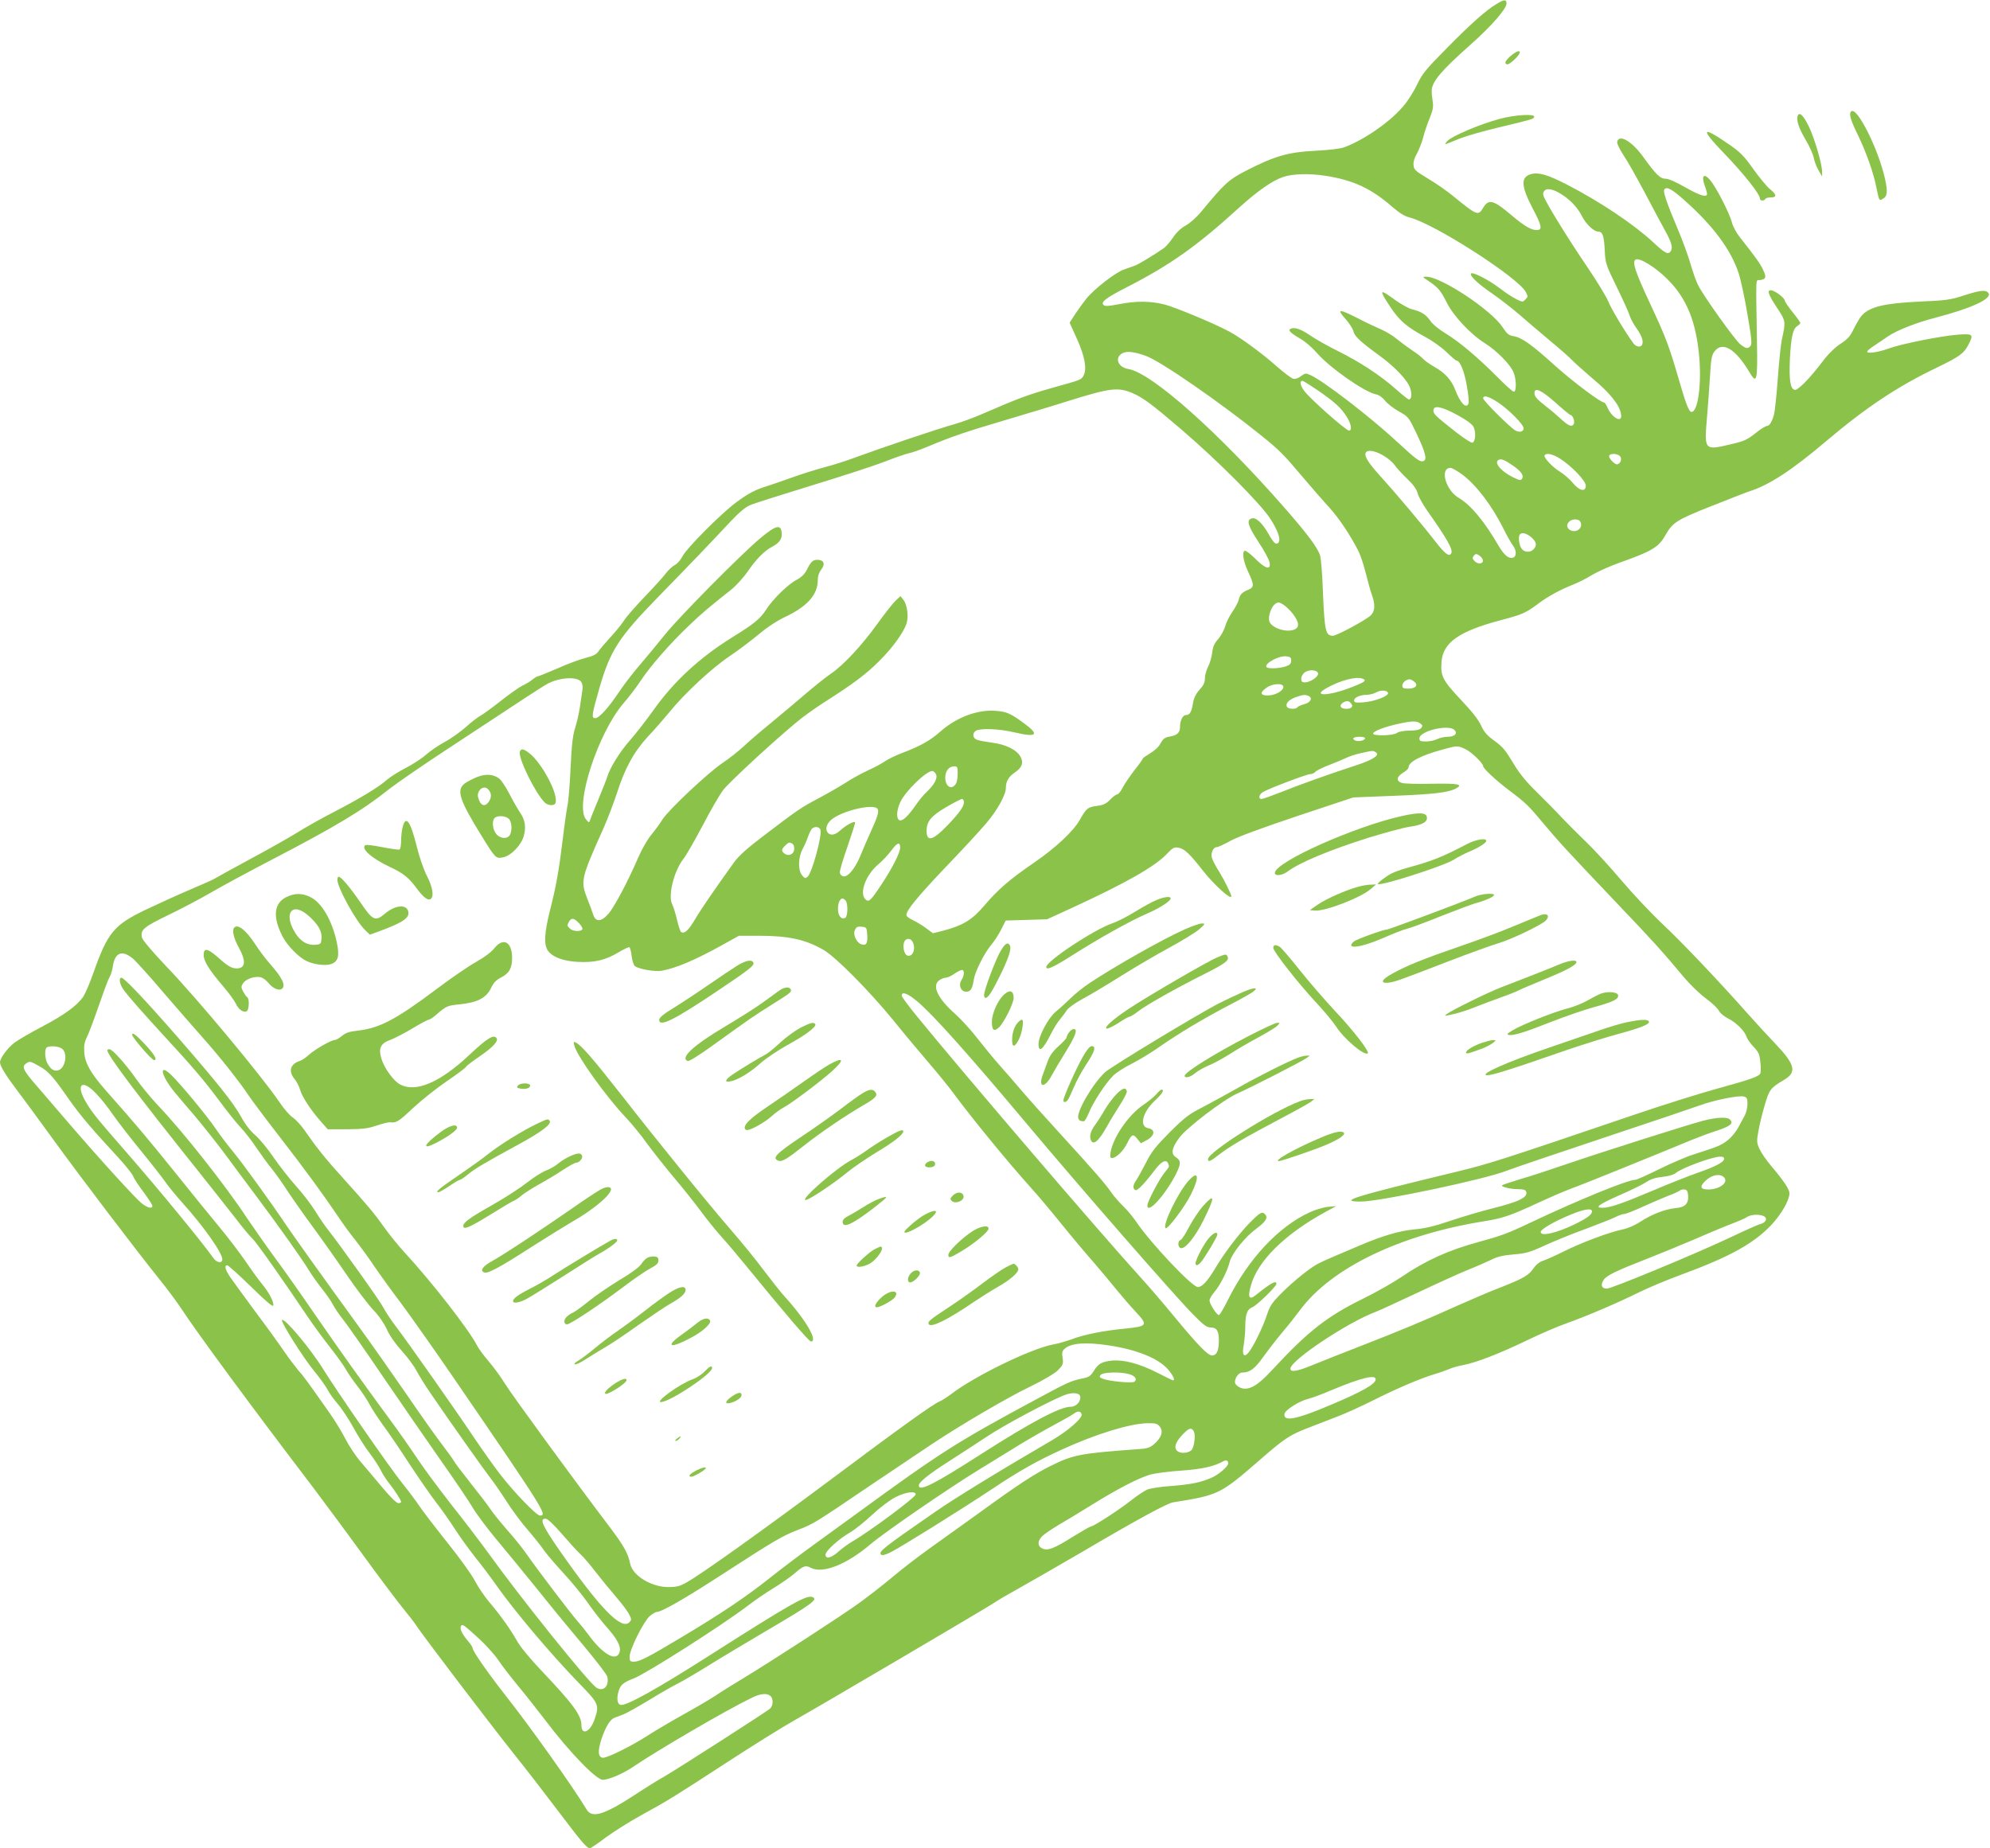 <?xml version="1.0" standalone="no"?>
<!DOCTYPE svg PUBLIC "-//W3C//DTD SVG 20010904//EN"
 "http://www.w3.org/TR/2001/REC-SVG-20010904/DTD/svg10.dtd">
<svg version="1.0" xmlns="http://www.w3.org/2000/svg"
 width="1280pt" height="1189pt" viewBox="0 0 1280 1189"
 preserveAspectRatio="xMidYMid meet">
<g transform="translate(0,1189) scale(0.1,-0.1)"
fill="#8bc34a" stroke="none">
<path d="M9627 11865 c-65 -38 -166 -127 -323 -287 -133 -134 -156 -163 -188
-230 -20 -42 -57 -102 -83 -133 -83 -103 -253 -222 -385 -272 -27 -10 -96 -18
-188 -23 -171 -8 -262 -34 -441 -126 -115 -59 -142 -83 -291 -264 -31 -38 -74
-76 -102 -91 -30 -17 -59 -44 -81 -77 -19 -28 -45 -58 -57 -67 -62 -43 -162
-104 -186 -113 -15 -5 -48 -17 -75 -27 -54 -19 -189 -124 -240 -187 -19 -24
-51 -68 -71 -98 l-36 -56 47 -104 c51 -113 65 -193 43 -235 -16 -29 -11 -27
-201 -80 -156 -44 -220 -68 -439 -163 -63 -28 -151 -60 -195 -72 -92 -25 -457
-148 -620 -208 -60 -23 -154 -53 -208 -67 -54 -14 -149 -44 -210 -66 -62 -22
-134 -47 -162 -56 -74 -22 -122 -47 -200 -105 -96 -71 -318 -294 -344 -345
-12 -24 -34 -49 -49 -57 -16 -8 -42 -32 -58 -53 -15 -21 -77 -89 -136 -151
-60 -62 -121 -132 -135 -155 -15 -23 -54 -72 -88 -108 -33 -36 -68 -77 -77
-91 -12 -18 -34 -29 -83 -41 -36 -9 -117 -39 -179 -67 -63 -27 -119 -50 -124
-50 -6 0 -23 -10 -39 -23 -15 -12 -44 -30 -63 -38 -19 -9 -82 -53 -140 -99
-57 -45 -117 -88 -132 -96 -15 -8 -56 -39 -90 -70 -35 -31 -96 -75 -137 -97
-41 -22 -96 -60 -123 -84 -27 -24 -85 -61 -129 -84 -44 -22 -99 -57 -122 -77
-50 -45 -165 -115 -340 -206 -71 -36 -181 -98 -245 -138 -64 -39 -205 -118
-312 -175 -107 -58 -199 -109 -205 -113 -5 -5 -75 -36 -155 -70 -80 -34 -210
-93 -290 -131 -208 -100 -247 -147 -339 -407 -22 -63 -51 -131 -65 -153 -39
-58 -123 -119 -268 -195 -71 -37 -149 -83 -174 -101 -46 -35 -94 -101 -94
-127 0 -24 37 -84 114 -186 40 -52 142 -192 228 -310 166 -230 541 -723 682
-898 48 -59 112 -145 143 -192 109 -166 459 -640 840 -1140 60 -80 204 -273
318 -430 114 -157 236 -319 270 -360 34 -41 70 -88 81 -105 33 -53 459 -613
619 -815 86 -107 223 -285 306 -395 147 -194 173 -224 194 -225 6 0 52 32 104
71 52 38 154 102 225 141 175 96 207 116 553 341 164 107 357 227 428 267 166
93 1236 723 1290 759 22 16 92 56 155 91 63 35 243 139 400 230 362 213 557
319 595 325 295 47 303 51 562 276 156 136 191 159 312 205 53 21 137 53 186
72 50 19 151 65 227 103 157 79 301 140 396 169 37 11 81 27 97 34 17 8 55 18
85 24 80 14 233 73 409 158 85 41 200 91 255 110 135 48 337 135 466 199 58
29 182 81 275 115 312 115 465 200 578 319 65 69 117 160 117 204 0 26 -34 77
-118 177 -31 36 -64 85 -75 109 -18 40 -18 51 -7 112 6 37 24 112 40 166 30
104 38 114 124 165 85 50 74 99 -57 236 -46 48 -123 132 -172 187 -193 218
-430 467 -556 585 -73 69 -191 195 -263 280 -72 85 -171 193 -220 240 -49 47
-121 119 -160 160 -38 41 -112 116 -162 165 -63 61 -110 118 -144 175 -62 102
-70 112 -138 162 -39 29 -59 53 -76 92 -16 35 -58 89 -129 164 -117 124 -132
153 -125 243 9 126 113 199 388 271 132 35 153 44 235 105 64 48 142 90 228
124 28 11 82 38 119 61 37 22 116 57 175 78 207 73 252 100 294 175 48 84 70
99 294 188 116 46 228 90 250 97 127 41 271 135 495 325 253 214 455 349 710
471 146 71 172 90 201 146 35 68 31 72 -68 65 -106 -8 -363 -59 -441 -88 -65
-24 -142 -36 -142 -22 0 6 21 24 48 41 26 17 65 44 87 59 56 38 183 88 300
118 238 62 374 125 344 161 -17 21 -52 17 -158 -17 -86 -28 -115 -32 -281 -39
-230 -11 -323 -33 -375 -90 -11 -12 -33 -49 -50 -83 -24 -51 -41 -69 -87 -99
-35 -23 -78 -65 -112 -110 -85 -112 -161 -190 -182 -186 -28 5 -37 62 -31 198
7 140 19 195 48 213 10 6 19 15 19 19 0 5 -22 36 -50 70 -27 34 -50 68 -50 74
0 16 -58 61 -85 66 -32 5 -23 -24 35 -112 57 -86 57 -87 31 -205 -6 -27 -18
-140 -26 -250 -8 -110 -19 -214 -24 -231 -13 -47 -30 -74 -45 -74 -8 0 -36
-17 -63 -38 -67 -53 -79 -59 -178 -82 -161 -38 -163 -35 -146 167 7 76 15 198
20 271 6 110 11 137 28 160 51 69 136 19 226 -133 47 -80 53 -57 48 203 -7
434 -9 387 19 390 39 6 43 17 22 63 -18 41 -50 85 -151 213 -22 27 -45 70 -51
95 -15 58 -100 225 -139 271 -40 48 -59 32 -37 -31 9 -24 16 -50 16 -56 0 -26
-47 -11 -140 42 -60 34 -107 55 -126 55 -35 0 -63 27 -147 144 -72 99 -155
146 -165 93 -2 -11 17 -50 43 -89 26 -39 87 -148 137 -242 49 -94 106 -199
125 -234 43 -77 54 -113 41 -135 -16 -29 -36 -19 -116 56 -127 117 -341 260
-552 369 -125 64 -182 81 -232 68 -68 -19 -65 -77 12 -224 58 -110 63 -136 23
-136 -34 0 -80 27 -153 89 -122 104 -154 114 -189 56 -33 -56 -39 -53 -197 76
-38 31 -109 81 -159 110 -81 49 -90 57 -93 86 -2 21 6 48 22 75 13 24 31 70
40 103 8 33 27 89 42 125 21 52 25 73 19 110 -4 25 -7 55 -6 68 2 58 64 130
250 295 133 118 231 230 231 264 0 28 -14 28 -63 -2z m-1107 -1105 c184 -28
300 -82 438 -203 43 -37 78 -59 109 -66 160 -41 700 -387 748 -481 13 -26 13
-30 -1 -44 -8 -9 -18 -16 -20 -16 -19 0 -84 37 -141 81 -77 59 -186 115 -192
98 -5 -17 48 -67 142 -131 48 -33 124 -93 170 -132 45 -40 134 -115 197 -168
63 -52 126 -108 140 -123 14 -15 65 -61 114 -103 93 -78 135 -121 174 -178 27
-40 38 -89 23 -98 -18 -11 -59 24 -78 65 -9 21 -20 39 -24 39 -23 0 -201 134
-314 235 -152 138 -216 183 -268 192 -32 5 -43 14 -72 58 -74 112 -396 325
-491 325 -26 0 -26 -1 12 -26 64 -43 81 -63 119 -139 43 -87 153 -205 249
-265 74 -47 161 -135 181 -185 19 -43 20 -125 2 -125 -7 0 -55 43 -107 96
-128 128 -242 224 -330 278 -42 25 -85 60 -99 81 -29 42 -58 60 -117 75 -23 5
-72 33 -110 60 -103 75 -107 70 -31 -45 58 -88 107 -130 227 -194 43 -23 103
-66 134 -96 31 -30 60 -55 65 -55 22 0 51 -72 66 -163 10 -53 14 -104 11 -112
-14 -38 -52 0 -84 83 -26 68 -66 113 -138 153 -28 16 -60 39 -70 50 -10 12
-41 36 -69 54 -27 18 -72 51 -99 73 -27 23 -74 51 -105 64 -30 13 -97 44 -148
71 -121 61 -137 61 -80 -3 25 -28 48 -64 52 -80 7 -33 46 -69 164 -155 103
-74 187 -163 202 -214 12 -39 8 -71 -9 -71 -5 0 -42 30 -83 66 -101 90 -232
175 -372 245 -65 32 -144 77 -175 98 -60 42 -102 57 -128 47 -23 -9 -5 -28 60
-65 29 -16 76 -57 105 -90 84 -97 306 -252 381 -268 19 -3 42 -19 58 -40 15
-19 55 -50 90 -70 62 -34 63 -37 113 -141 58 -123 70 -168 45 -178 -22 -8 -43
7 -171 125 -170 158 -469 388 -554 427 -32 15 -36 14 -63 -6 -19 -14 -37 -20
-51 -16 -12 3 -60 40 -107 81 -91 81 -229 182 -301 221 -94 51 -348 157 -418
175 -92 23 -180 24 -294 2 -67 -13 -90 -14 -99 -5 -19 19 14 45 157 118 276
142 446 263 715 508 117 106 212 173 282 197 60 21 167 24 268 9z m1530 -124
c55 -36 98 -83 125 -136 27 -53 77 -100 105 -100 28 0 37 -25 42 -121 4 -83 7
-92 77 -235 40 -82 78 -165 83 -184 6 -19 25 -55 43 -80 34 -48 47 -83 38
-106 -8 -21 -40 -17 -58 9 -57 79 -141 220 -160 267 -12 31 -74 132 -137 225
-118 173 -261 405 -278 450 -7 18 -5 28 5 39 18 18 61 8 115 -28z m791 -40
c180 -161 293 -314 342 -463 14 -43 40 -162 57 -266 26 -150 30 -190 20 -202
-17 -20 -28 -19 -65 9 -33 25 -238 312 -273 382 -11 22 -33 83 -48 135 -15 52
-52 155 -84 229 -68 162 -94 236 -85 250 14 23 48 5 136 -74z m-116 -502 c124
-123 185 -273 205 -503 15 -178 -9 -351 -50 -351 -16 0 -35 48 -79 200 -65
225 -86 280 -188 498 -98 211 -116 268 -92 282 23 15 129 -50 204 -126z
m-3351 -495 c93 -34 476 -299 735 -508 121 -97 146 -123 272 -272 57 -68 134
-156 171 -196 61 -67 135 -178 187 -281 12 -24 33 -87 46 -140 13 -53 31 -117
40 -141 22 -63 19 -103 -8 -130 -35 -32 -219 -131 -244 -131 -46 0 -53 32 -63
267 -4 125 -13 233 -20 253 -19 52 -83 138 -225 300 -426 488 -858 872 -1007
896 -68 11 -91 74 -38 102 30 15 79 9 154 -19z m1102 -220 c110 -76 148 -111
185 -168 30 -47 38 -91 16 -91 -20 0 -259 212 -290 258 -26 37 -29 62 -8 62 4
0 48 -28 97 -61z m-1189 -19 c66 -29 124 -72 313 -234 232 -199 501 -469 568
-569 52 -79 73 -140 54 -159 -15 -15 -29 -2 -62 56 -40 71 -82 110 -109 101
-35 -11 -25 -47 44 -152 36 -54 68 -114 71 -131 10 -52 -27 -42 -92 24 -30 30
-61 53 -67 51 -20 -7 -10 -69 22 -137 39 -83 39 -98 -2 -115 -39 -16 -52 -30
-60 -66 -4 -15 -22 -49 -41 -76 -19 -28 -40 -70 -46 -94 -7 -24 -27 -60 -44
-80 -25 -27 -34 -48 -39 -87 -3 -28 -15 -69 -26 -91 -12 -22 -21 -56 -21 -76
0 -26 -9 -45 -35 -73 -23 -26 -36 -53 -41 -83 -9 -58 -21 -79 -45 -79 -22 0
-39 -35 -39 -79 0 -35 -20 -52 -68 -60 -30 -5 -41 -14 -57 -43 -11 -22 -38
-47 -67 -64 -26 -16 -48 -31 -48 -35 0 -4 -24 -38 -54 -75 -29 -38 -63 -88
-75 -111 -12 -24 -27 -43 -34 -43 -7 0 -28 -15 -46 -34 -26 -27 -44 -35 -86
-41 -58 -7 -67 -14 -110 -90 -42 -74 -155 -179 -290 -272 -159 -109 -236 -175
-322 -277 -79 -93 -139 -130 -265 -163 l-67 -17 -43 32 c-24 18 -62 41 -85 52
-24 11 -43 25 -43 33 0 31 70 116 251 307 107 111 225 239 263 284 72 85 126
183 126 228 0 41 17 71 57 98 46 31 58 62 38 100 -23 45 -94 81 -183 92 -42 6
-87 14 -99 19 -28 11 -30 45 -4 59 31 16 149 11 239 -10 151 -36 172 -19 70
56 -88 65 -114 76 -183 81 -116 10 -253 -42 -355 -132 -65 -58 -130 -95 -247
-139 -40 -15 -89 -39 -110 -53 -21 -15 -70 -41 -108 -58 -39 -18 -102 -52
-140 -77 -39 -25 -117 -70 -175 -101 -119 -63 -138 -76 -352 -239 -112 -85
-165 -132 -196 -175 -125 -174 -209 -296 -250 -365 -43 -73 -69 -97 -91 -84
-5 4 -17 38 -26 77 -9 40 -23 85 -31 101 -29 55 11 216 73 294 17 21 72 118
123 214 50 96 109 198 132 228 39 50 305 297 468 433 41 35 122 93 180 130
193 123 271 182 356 267 89 89 157 184 176 244 13 45 3 120 -22 150 l-18 23
-32 -30 c-17 -16 -69 -82 -115 -146 -102 -142 -219 -267 -299 -322 -33 -22
-108 -82 -166 -132 -58 -50 -157 -133 -220 -185 -63 -51 -142 -119 -175 -150
-33 -31 -95 -80 -137 -108 -96 -65 -347 -301 -387 -364 -16 -26 -49 -71 -73
-100 -24 -29 -61 -94 -82 -143 -63 -147 -153 -318 -192 -363 -45 -53 -83 -55
-98 -7 -5 17 -23 64 -39 105 -44 113 -40 129 108 459 25 58 62 154 82 215 52
164 110 269 201 368 43 45 105 117 139 158 95 118 272 282 385 358 57 38 141
102 188 141 55 46 118 88 178 116 138 67 202 141 202 233 0 25 8 49 21 66 27
34 21 60 -14 64 -35 4 -50 -8 -76 -61 -15 -30 -34 -49 -65 -66 -58 -30 -155
-125 -199 -194 -36 -57 -79 -92 -217 -177 -211 -131 -377 -285 -508 -470 -45
-63 -113 -151 -152 -195 -65 -74 -128 -176 -145 -235 -4 -14 -29 -77 -55 -140
-26 -63 -51 -124 -54 -135 -7 -19 -8 -19 -27 4 -74 90 77 555 241 746 34 39
85 106 114 150 62 93 187 236 307 350 80 77 132 121 269 229 36 29 81 79 110
120 50 75 109 135 157 159 46 24 65 51 61 89 -5 57 -36 50 -136 -33 -130 -109
-526 -510 -617 -624 -44 -55 -113 -138 -153 -185 -41 -47 -102 -125 -135 -174
-74 -111 -133 -176 -159 -176 -25 0 -22 20 28 195 69 239 123 323 373 580 202
207 351 362 468 488 52 56 97 94 125 106 23 11 201 67 393 126 193 59 406 128
475 155 69 27 141 52 160 55 19 4 76 24 125 45 145 61 246 95 480 164 121 36
308 92 415 126 273 85 321 91 417 50z m2718 -60 c49 -44 93 -80 97 -80 13 0
28 -38 22 -54 -10 -26 -32 -19 -82 27 -26 24 -69 61 -97 82 -61 48 -75 64 -75
87 0 39 45 18 135 -62z m-368 0 c68 -45 163 -141 163 -165 0 -22 -24 -29 -52
-15 -32 17 -208 192 -208 207 0 24 37 13 97 -27z m-261 -81 c66 -37 96 -60
104 -79 15 -37 9 -94 -10 -98 -8 -1 -55 29 -105 68 -134 106 -145 116 -145
139 0 37 53 26 156 -30z m-479 -259 c28 -16 61 -44 74 -62 12 -18 48 -58 80
-88 40 -38 61 -67 68 -95 6 -22 34 -71 61 -110 129 -183 169 -253 154 -276
-13 -22 -39 -3 -102 78 -85 110 -258 315 -351 417 -77 85 -106 129 -97 152 9
23 57 16 113 -16z m1138 -21 c74 -47 165 -142 165 -173 0 -44 -42 -34 -85 19
-20 24 -56 55 -79 69 -49 29 -109 93 -101 107 11 17 51 9 100 -22z m386 15
c13 -16 4 -44 -17 -51 -14 -5 -54 35 -54 52 0 20 54 20 71 -1z m-687 -61 c51
-36 69 -62 56 -83 -8 -12 -16 -11 -52 7 -85 40 -135 102 -95 116 17 6 39 -4
91 -40z m-327 -57 c90 -68 188 -197 263 -346 23 -47 51 -96 61 -109 23 -29 25
-69 3 -78 -28 -10 -58 14 -93 73 -93 160 -180 265 -258 311 -85 49 -124 193
-53 193 10 0 44 -20 77 -44z m747 -292 c9 -3 16 -17 16 -30 0 -32 -38 -51 -69
-35 -49 27 -1 86 53 65z m-305 -110 c34 -28 39 -54 15 -78 -22 -23 -60 -20
-78 6 -16 23 -22 79 -9 91 13 14 42 6 72 -19z m-311 -146 c5 -25 -29 -31 -52
-9 -16 17 -17 22 -6 36 11 13 16 14 34 2 12 -8 22 -21 24 -29z m-1222 -347
c42 -55 44 -88 7 -102 -53 -20 -148 13 -159 56 -8 32 13 91 38 110 19 13 25
12 50 -3 16 -9 45 -37 64 -61z m-11 -301 c0 -20 -8 -28 -35 -37 -41 -14 -117
-17 -124 -4 -14 22 76 72 124 69 30 -3 35 -7 35 -28z m173 -82 c4 -21 -51 -58
-85 -58 -18 0 -23 6 -23 24 0 14 10 32 23 41 28 20 81 16 85 -7z m-4740 -54
c8 -12 12 -32 8 -54 -3 -19 -10 -68 -16 -109 -6 -41 -20 -101 -31 -135 -15
-46 -22 -110 -29 -258 -5 -109 -14 -217 -20 -241 -5 -25 -19 -120 -30 -213
-25 -205 -42 -302 -82 -459 -36 -144 -41 -219 -15 -259 28 -42 98 -69 192 -74
107 -6 179 11 259 59 37 22 70 38 75 35 4 -3 11 -29 14 -58 4 -30 13 -58 22
-64 26 -19 131 -37 172 -29 91 17 210 67 377 159 l119 66 126 0 c195 0 303
-24 420 -92 79 -47 295 -265 448 -453 71 -88 175 -212 230 -276 54 -63 126
-151 158 -195 119 -161 347 -439 495 -604 43 -47 128 -148 190 -225 62 -77
154 -187 205 -245 50 -58 120 -141 155 -185 36 -44 91 -108 123 -142 83 -89
79 -95 -64 -110 -144 -14 -265 -38 -346 -69 -34 -12 -88 -28 -118 -33 -141
-26 -503 -202 -655 -318 -25 -19 -58 -41 -75 -48 -47 -20 -246 -163 -710 -510
-436 -325 -818 -598 -917 -654 -45 -26 -66 -31 -120 -31 -107 0 -228 73 -244
148 -14 70 -42 118 -132 238 -233 307 -633 855 -675 924 -25 41 -71 104 -102
140 -31 36 -66 83 -77 105 -52 101 -288 405 -465 597 -40 43 -97 114 -127 156
-69 97 -110 146 -267 320 -121 134 -165 189 -254 316 -22 31 -55 66 -73 78
-18 11 -56 55 -84 97 -115 169 -529 667 -732 878 -80 84 -149 165 -152 179
-13 52 7 69 170 148 85 41 208 106 273 144 65 38 237 131 383 207 423 220 594
323 765 460 50 39 230 163 400 274 171 112 373 245 450 296 77 51 154 100 172
109 78 39 185 44 211 10z m5026 20 c29 -11 17 -21 -65 -53 -148 -59 -266 -64
-167 -8 86 49 191 77 232 61z m331 -18 c30 -22 12 -46 -35 -46 -33 0 -40 3
-40 20 0 18 24 39 46 40 5 0 19 -6 29 -14z m-840 -35 c0 -25 -52 -54 -97 -55
-54 -1 -57 19 -8 52 38 26 105 28 105 3z m673 -39 c6 -19 -84 -54 -155 -60
-54 -4 -63 -2 -63 12 0 19 38 36 83 36 18 1 43 7 57 15 29 17 72 16 78 -3z
m-514 -18 c32 -12 18 -43 -24 -54 -21 -6 -42 -15 -45 -20 -9 -15 -62 -12 -68
4 -9 22 14 45 58 61 46 16 57 17 79 9z m276 -49 c17 -20 4 -35 -30 -35 -36 0
-49 19 -25 37 24 17 40 17 55 -2z m445 -129 c16 -12 17 -16 6 -30 -10 -11 -31
-16 -75 -16 -38 -1 -68 -6 -80 -15 -26 -19 -160 -21 -154 -3 6 16 77 43 165
62 88 19 115 19 138 2z m220 -42 c23 -23 2 -44 -45 -44 -21 0 -51 -7 -66 -15
-16 -8 -48 -15 -71 -15 -36 0 -43 3 -43 20 0 47 186 92 225 54z m-575 -53 c0
-14 -37 -23 -60 -16 -11 4 -18 11 -15 16 8 12 75 12 75 0z m645 -70 c38 -17
115 -91 115 -110 0 -15 82 -91 165 -154 110 -83 125 -97 229 -222 100 -119
151 -174 477 -517 214 -224 288 -306 422 -467 38 -45 100 -105 138 -133 39
-28 77 -64 85 -80 8 -16 35 -38 63 -52 52 -27 105 -81 116 -118 4 -13 24 -41
45 -63 32 -34 38 -48 43 -100 4 -33 3 -66 -1 -72 -12 -20 -65 -38 -282 -98
-113 -31 -351 -106 -530 -167 -865 -294 -931 -315 -1145 -367 -667 -161 -762
-191 -611 -191 120 0 798 143 936 198 41 16 321 111 621 211 301 100 582 195
626 211 94 34 245 64 279 56 21 -6 24 -12 24 -49 0 -23 -8 -55 -17 -72 -9 -16
-28 -52 -43 -80 -15 -27 -45 -64 -68 -81 -41 -32 -57 -39 -216 -90 -49 -15
-150 -59 -225 -96 -75 -37 -143 -68 -153 -68 -49 0 -371 -132 -673 -275 -149
-71 -192 -86 -331 -124 -196 -53 -344 -120 -498 -225 -51 -35 -162 -98 -247
-140 -235 -115 -357 -212 -585 -458 -93 -102 -151 -135 -202 -117 -17 6 -34
20 -37 30 -8 25 20 69 44 69 50 0 82 24 136 100 31 43 85 113 120 155 36 42
89 109 118 148 201 271 645 485 1187 571 118 19 167 36 350 121 80 37 174 77
210 90 55 19 492 196 765 309 44 18 117 46 162 60 91 30 113 47 93 71 -17 21
-81 19 -176 -5 -101 -27 -622 -192 -869 -276 -104 -36 -241 -81 -304 -99 -63
-19 -116 -37 -119 -40 -10 -9 51 -25 99 -25 35 0 51 -4 55 -15 15 -37 -44 -66
-221 -110 -72 -18 -192 -54 -267 -79 -99 -34 -163 -49 -231 -55 -95 -9 -204
-41 -345 -101 -136 -57 -238 -101 -267 -116 -52 -25 -157 -109 -237 -188 -66
-66 -79 -85 -98 -142 -24 -76 -88 -207 -118 -244 -31 -38 -45 -17 -32 49 5 30
10 82 10 117 0 78 12 112 45 124 27 10 155 134 155 150 0 26 -33 8 -133 -72
-42 -34 -53 -14 -31 62 44 159 218 330 479 473 l70 38 -54 -5 c-29 -3 -83 -19
-119 -36 -200 -93 -391 -298 -521 -557 -28 -57 -55 -103 -61 -103 -14 0 -60
72 -60 94 0 10 14 34 30 53 37 42 85 136 100 196 14 54 98 159 170 212 60 44
77 70 59 91 -19 23 -32 17 -101 -53 -72 -74 -165 -196 -223 -295 -49 -81 -83
-118 -110 -118 -37 0 -301 280 -393 415 -22 33 -61 80 -87 105 -26 25 -61 65
-78 90 -36 53 -101 128 -331 380 -93 102 -204 225 -245 274 -42 50 -105 122
-139 160 -35 39 -99 117 -142 172 -43 56 -109 128 -145 160 -114 101 -153 183
-103 218 12 9 31 16 41 16 10 0 35 11 55 25 20 14 42 25 49 25 18 0 16 -36 -2
-64 -22 -33 -5 -76 30 -76 28 0 40 19 49 80 9 52 67 168 110 219 21 25 51 71
66 102 l29 57 133 4 133 4 170 78 c332 153 521 260 597 339 43 45 50 49 81 43
36 -7 72 -41 155 -148 72 -91 182 -191 182 -164 0 14 -45 104 -78 158 -22 34
-43 75 -47 90 -8 31 9 68 31 68 8 0 48 18 89 41 47 26 203 83 432 160 l358
119 254 10 c259 10 354 21 403 46 54 28 21 35 -150 32 -92 -2 -179 0 -194 5
-39 11 -36 40 7 66 19 11 35 26 35 34 0 36 81 78 223 116 90 25 93 25 142 2z
m-575 -21 c28 -17 -20 -49 -129 -84 -154 -50 -371 -127 -489 -175 -56 -22
-109 -41 -117 -41 -23 0 -18 28 8 44 32 21 283 116 305 116 11 0 25 6 32 14 6
8 44 27 83 42 40 15 89 36 111 46 21 11 66 26 100 33 76 17 78 17 96 5z
m-2690 -136 c0 -25 -4 -53 -10 -63 -25 -47 -70 -24 -70 36 0 43 24 73 57 73
21 0 23 -4 23 -46z m-140 -4 c13 -25 -9 -67 -60 -115 -18 -16 -49 -55 -70 -85
-49 -71 -85 -104 -104 -97 -22 9 -20 62 4 115 32 71 167 202 207 202 7 0 17
-9 23 -20z m180 -181 c0 -27 -29 -69 -105 -148 -94 -98 -135 -110 -135 -36 0
60 29 96 125 152 50 29 96 53 103 53 6 0 12 -9 12 -21z m-566 -35 c25 -10 19
-40 -28 -143 -24 -53 -56 -126 -70 -162 -33 -82 -80 -141 -110 -137 -12 2 -22
11 -24 24 -2 11 20 85 48 164 27 79 50 150 50 157 0 17 -57 -14 -101 -54 -31
-28 -65 -30 -79 -3 -12 22 0 54 29 78 60 50 233 96 285 76z m-357 -141 c13
-34 -54 -280 -83 -304 -14 -11 -19 -10 -35 10 -27 33 -25 114 2 166 12 22 28
57 35 79 8 22 19 45 25 53 16 18 48 16 56 -4z m-179 -92 c8 -5 12 -21 10 -37
-3 -32 -38 -45 -64 -24 -19 16 -18 26 6 50 22 22 29 24 48 11z m692 -24 c0
-32 -49 -129 -117 -232 -73 -111 -85 -122 -107 -100 -40 41 3 157 84 225 27
23 65 63 85 91 37 50 55 55 55 16z m-352 -339 c18 -18 16 -107 -3 -114 -26
-10 -45 16 -45 60 0 37 13 66 30 66 3 0 11 -5 18 -12z m-1714 -147 c16 -16 25
-34 22 -40 -11 -16 -62 -13 -80 5 -19 18 -19 20 -6 45 15 26 32 24 64 -10z
m1854 -75 c4 -55 -6 -71 -37 -61 -32 10 -56 62 -42 92 9 20 17 24 44 21 31 -3
32 -5 35 -52z m292 -45 c23 -44 1 -101 -35 -88 -18 8 -29 49 -21 82 8 30 41
34 56 6z m-5014 -109 c18 -15 106 -112 195 -217 90 -104 205 -237 257 -295
102 -114 235 -282 293 -370 20 -30 109 -149 199 -265 163 -210 283 -375 378
-516 28 -42 77 -110 110 -150 32 -41 86 -115 120 -166 34 -50 110 -156 170
-235 59 -79 211 -294 337 -478 589 -860 608 -890 558 -890 -22 0 -165 148
-254 263 -39 50 -112 153 -162 227 -123 184 -427 616 -504 718 -35 45 -74 104
-87 130 -21 42 -281 406 -361 507 -17 22 -53 74 -78 115 -26 42 -81 114 -123
160 -42 47 -107 130 -145 185 -37 55 -90 119 -117 142 -32 27 -65 70 -91 118
-50 91 -150 216 -410 515 -207 237 -342 380 -360 380 -18 0 -12 -40 11 -73 26
-39 126 -152 273 -312 172 -186 249 -277 343 -403 47 -64 109 -142 137 -172
29 -30 76 -91 105 -135 30 -44 74 -105 99 -135 24 -30 69 -93 99 -140 31 -47
103 -150 162 -230 59 -80 157 -219 219 -310 62 -91 139 -192 171 -226 36 -37
69 -85 88 -125 17 -40 55 -94 96 -139 37 -41 81 -100 96 -130 16 -30 57 -97
92 -147 126 -185 334 -478 376 -533 24 -30 74 -102 111 -160 37 -58 99 -141
138 -185 38 -44 83 -101 101 -127 17 -25 75 -93 127 -149 53 -57 122 -142 155
-189 32 -47 86 -116 120 -155 69 -77 95 -126 86 -161 -18 -69 -108 -19 -202
111 -16 22 -48 62 -72 89 -46 53 -247 317 -327 431 -27 39 -83 108 -125 155
-41 47 -88 105 -104 129 -15 24 -73 99 -127 167 -54 68 -104 134 -110 146 -7
13 -40 59 -74 103 -34 44 -138 190 -230 325 -93 135 -232 333 -310 440 -244
336 -420 583 -465 650 -95 142 -281 399 -340 470 -34 41 -85 108 -112 148 -56
83 -226 288 -287 347 -80 77 -68 1 17 -105 20 -25 78 -93 128 -151 50 -59 138
-169 195 -245 56 -77 146 -197 200 -269 154 -206 302 -415 342 -481 20 -33 60
-90 88 -125 28 -35 60 -81 71 -103 11 -21 38 -61 61 -90 23 -28 139 -193 256
-366 118 -173 287 -418 376 -545 89 -126 180 -261 203 -300 22 -38 89 -129
149 -201 60 -71 183 -222 274 -334 90 -113 226 -278 302 -368 75 -90 140 -175
143 -188 15 -60 -25 -100 -70 -71 -51 34 -487 576 -695 866 -53 73 -161 215
-240 314 -78 100 -176 232 -217 294 -41 62 -120 175 -177 252 -181 246 -320
441 -482 676 -87 127 -201 289 -254 360 -53 72 -135 189 -183 260 -136 207
-413 558 -573 725 -44 47 -107 123 -140 170 -68 97 -152 190 -171 190 -8 0
-14 -3 -14 -6 0 -31 184 -276 590 -784 85 -107 192 -242 237 -300 44 -58 93
-116 108 -130 25 -23 186 -251 352 -498 40 -59 108 -152 152 -207 43 -55 86
-116 96 -135 10 -19 42 -66 72 -105 30 -38 66 -92 80 -120 14 -27 54 -88 88
-135 35 -47 111 -159 170 -250 59 -90 136 -201 170 -245 34 -44 88 -120 120
-170 31 -49 90 -130 129 -180 40 -49 101 -130 136 -180 120 -171 352 -445 532
-631 131 -134 134 -142 102 -236 -27 -80 -84 -105 -84 -38 0 65 -53 137 -258
353 -74 78 -136 153 -158 193 -41 73 -103 160 -179 250 -29 34 -70 95 -91 135
-21 41 -103 154 -181 251 -78 98 -157 201 -176 230 -19 29 -69 96 -111 148
-78 97 -410 576 -506 730 -82 133 -250 333 -266 318 -10 -11 139 -247 209
-331 37 -45 74 -98 84 -117 9 -19 38 -60 64 -90 27 -31 71 -98 100 -150 28
-52 74 -126 104 -165 29 -38 63 -90 75 -115 12 -25 37 -63 55 -85 35 -44 75
-106 75 -117 0 -5 -8 -8 -18 -8 -12 0 -54 42 -108 107 -49 58 -112 134 -141
167 -28 34 -70 97 -92 141 -23 44 -67 117 -99 162 -145 206 -169 240 -203 277
-19 23 -62 79 -94 126 -32 47 -115 162 -185 255 -69 94 -140 191 -158 217 -33
48 -41 78 -20 78 6 0 75 -62 152 -137 100 -98 141 -133 144 -121 4 22 -28 85
-73 138 -20 24 -67 89 -105 145 -38 55 -115 157 -172 225 -57 69 -189 231
-292 360 -175 217 -241 295 -431 510 -100 113 -138 179 -143 249 -3 45 1 67
18 101 12 24 46 115 76 202 30 87 60 168 68 181 8 12 18 44 22 71 13 89 60
107 130 48z m5046 -276 c101 -85 331 -343 700 -783 342 -408 947 -1102 1073
-1230 68 -69 87 -83 113 -83 38 0 52 -22 52 -84 0 -63 -14 -96 -43 -96 -28 0
-85 58 -244 250 -66 80 -164 195 -219 255 -265 292 -1110 1278 -1437 1678 -53
65 -97 124 -97 132 0 29 40 14 102 -39z m-5504 -302 c40 -28 23 -128 -25 -140
-27 -7 -48 8 -69 47 -17 34 -18 96 -1 102 26 11 73 6 95 -9z m-142 -115 c58
-33 85 -64 193 -219 68 -96 145 -187 301 -355 51 -55 99 -114 106 -131 7 -18
38 -65 69 -105 30 -41 55 -80 55 -86 0 -22 -30 -14 -69 16 -41 33 -278 293
-482 531 -73 85 -161 188 -196 228 -81 93 -94 119 -68 138 25 19 27 19 91 -17z
m365 -177 c30 -31 77 -91 105 -132 28 -41 106 -142 173 -224 67 -82 139 -174
161 -205 21 -31 73 -94 115 -141 136 -151 255 -320 255 -362 0 -27 -36 -22
-57 8 -67 96 -352 443 -558 679 -190 218 -220 254 -260 321 -72 120 -28 157
66 56z m10469 -416 c0 -22 -54 -50 -168 -90 -57 -20 -187 -71 -290 -115 -198
-84 -277 -111 -325 -111 -53 0 -23 22 108 80 72 31 149 69 172 84 31 21 61 30
107 35 39 4 72 14 84 24 34 31 231 104 285 106 17 1 27 -4 27 -13z m1 -122
c26 -31 -27 -73 -96 -76 -59 -2 -66 17 -23 58 42 38 95 46 119 18z m-233 -112
c5 -54 -18 -79 -80 -84 -68 -7 -150 -38 -226 -87 -36 -24 -83 -44 -118 -51
-83 -17 -262 -84 -374 -140 -52 -26 -112 -53 -133 -60 -25 -8 -46 -25 -63 -49
-30 -45 -64 -65 -214 -124 -63 -24 -182 -75 -265 -112 -224 -101 -385 -168
-635 -265 -124 -48 -264 -104 -313 -124 -94 -39 -137 -45 -137 -21 0 53 371
300 550 366 19 7 136 61 260 119 124 59 272 126 330 150 58 23 128 54 155 67
36 19 74 27 140 33 79 6 104 13 202 58 61 28 179 76 262 106 83 31 169 65 191
76 21 11 47 20 57 20 10 0 63 21 118 46 55 25 129 57 165 71 36 13 69 29 75
34 5 5 19 8 30 7 15 -2 21 -12 23 -36z m-618 -105 c0 -20 -27 -41 -105 -80
-117 -58 -225 -84 -225 -53 0 18 86 68 193 112 87 36 137 43 137 21z m1114
-37 c14 -14 0 -37 -30 -44 -15 -4 -103 -43 -195 -87 -229 -108 -762 -329 -794
-329 -33 0 -42 23 -20 56 18 28 79 58 279 136 72 28 199 80 281 115 83 36 194
83 248 104 55 21 104 42 110 47 27 22 100 23 121 2z m-4224 -825 c182 -27 322
-84 384 -156 32 -38 46 -69 31 -69 -3 0 -49 22 -103 50 -112 57 -214 84 -289
77 -66 -7 -88 -19 -118 -67 -21 -34 -31 -40 -82 -50 -65 -14 -88 -24 -293
-135 -507 -273 -608 -337 -1145 -729 -60 -44 -183 -133 -273 -198 -90 -65
-225 -167 -300 -227 -148 -117 -304 -222 -557 -373 -213 -128 -272 -158 -306
-158 -26 0 -29 3 -29 33 0 46 90 226 129 260 18 15 38 27 45 27 32 0 177 83
422 242 330 214 387 248 489 287 95 36 102 40 472 291 158 106 335 225 392
263 184 122 482 297 628 367 88 43 155 83 178 105 33 34 35 40 30 79 -6 34 -3
45 14 60 40 36 136 43 281 21z m132 -185 c39 -11 54 -32 35 -49 -14 -11 -167
3 -206 20 -19 8 -21 12 -11 24 15 18 125 21 182 5z m1586 -37 c-5 -29 -90 -77
-279 -157 -230 -98 -315 -115 -307 -62 4 25 93 82 153 97 22 5 90 30 150 56
196 82 291 104 283 66z m-1900 -106 c6 -32 -25 -67 -61 -67 -69 0 -255 -99
-577 -305 -305 -196 -400 -243 -400 -201 0 21 64 72 195 156 65 41 174 113
243 158 112 75 409 233 502 268 48 18 94 14 98 -9z m9 -114 c9 -24 -83 -105
-188 -167 -338 -197 -635 -379 -755 -463 -337 -233 -365 -256 -347 -274 7 -7
28 -2 64 16 67 34 454 275 649 405 177 118 287 180 449 254 217 100 436 167
549 170 55 1 66 -2 82 -22 24 -30 11 -70 -35 -111 -29 -25 -44 -30 -107 -34
-373 -27 -416 -36 -561 -108 -103 -51 -209 -120 -462 -304 -115 -83 -262 -188
-325 -233 -63 -45 -167 -125 -230 -178 -63 -53 -158 -126 -210 -164 -119 -86
-539 -358 -730 -475 -80 -48 -170 -104 -200 -125 -30 -20 -122 -74 -205 -120
-82 -46 -182 -105 -222 -131 -106 -69 -270 -151 -296 -147 -31 4 -33 44 -8
121 27 79 55 125 83 136 13 5 39 15 58 22 19 7 93 49 165 92 71 44 157 93 190
109 33 17 123 70 200 118 77 48 235 142 350 210 310 182 350 211 310 226 -38
15 -142 -45 -685 -391 -321 -204 -512 -310 -547 -303 -23 4 -28 41 -14 89 12
40 31 56 99 82 85 34 571 344 732 467 41 32 116 83 165 113 50 30 110 73 135
94 57 50 71 55 105 37 77 -40 231 21 386 153 91 77 504 361 694 477 88 54 210
129 270 166 61 37 157 92 215 123 58 31 114 63 125 71 26 20 44 20 52 -1z
m722 -112 c11 -19 5 -84 -10 -113 -11 -22 -62 -32 -88 -18 -33 17 -26 55 20
105 45 49 63 55 78 26z m221 -205 c0 -20 -62 -74 -110 -94 -71 -30 -132 -42
-259 -52 -65 -4 -133 -15 -152 -23 -19 -8 -67 -40 -107 -72 -78 -61 -238 -165
-255 -165 -5 0 -55 -29 -111 -63 -125 -79 -166 -95 -201 -79 -35 16 -33 53 6
86 17 14 63 45 102 68 40 23 136 81 213 129 168 104 298 171 374 193 30 8 119
20 196 25 133 9 213 27 270 59 21 12 34 7 34 -12z m-2010 -200 c0 -18 -297
-239 -405 -301 -27 -16 -69 -46 -92 -67 -47 -42 -83 -50 -83 -19 0 24 87 102
159 143 29 17 93 68 142 114 52 48 113 94 150 113 66 33 129 41 129 17z
m-2277 -253 c47 -54 101 -114 122 -133 20 -19 65 -71 98 -115 34 -44 93 -116
131 -160 38 -44 76 -95 84 -113 15 -30 14 -34 0 -49 -52 -51 -189 91 -445 457
-115 166 -135 210 -94 210 13 0 52 -37 104 -97z m-535 -672 c46 -42 103 -105
127 -141 24 -36 83 -112 131 -170 48 -58 126 -157 174 -220 151 -200 324 -379
367 -380 38 0 132 40 196 84 158 107 594 362 761 443 55 28 98 32 121 13 20
-17 19 -63 -2 -82 -24 -21 -589 -384 -682 -438 -41 -23 -126 -76 -188 -117
-196 -128 -275 -152 -309 -95 -96 158 -369 541 -528 742 -105 134 -206 278
-206 297 0 7 -13 27 -29 45 -37 44 -54 76 -47 94 8 20 15 15 114 -75z"/>
<path d="M3344 7055 c-14 -37 97 -265 160 -328 21 -20 62 -23 69 -3 21 54 -87
258 -169 321 -37 29 -52 31 -60 10z"/>
<path d="M3068 6891 c-25 -10 -60 -28 -77 -40 -58 -42 -38 -106 112 -347 84
-136 87 -138 131 -130 52 10 118 77 135 138 16 58 9 104 -26 154 -15 22 -45
75 -67 118 -23 44 -52 88 -66 98 -38 28 -88 31 -142 9z m88 -106 c4 -16 0 -35
-10 -50 -27 -41 -57 -29 -71 27 -9 36 26 73 55 58 11 -6 23 -22 26 -35z m116
-162 c20 -18 24 -73 8 -104 -16 -29 -64 -25 -89 7 -23 29 -28 83 -9 102 17 17
68 15 90 -5z"/>
<path d="M2591 6573 c-6 -21 -11 -61 -11 -90 0 -28 -4 -54 -10 -58 -5 -3 -55
4 -111 15 -64 13 -106 17 -111 12 -25 -25 44 -85 165 -142 82 -38 117 -67 168
-136 44 -60 75 -82 92 -65 19 19 8 80 -28 148 -20 40 -47 117 -64 186 -40 162
-70 205 -90 130z"/>
<path d="M2170 6230 c0 -50 120 -268 179 -324 l30 -29 63 23 c154 57 197 87
183 130 -14 44 -84 36 -147 -16 -64 -55 -80 -47 -160 71 -67 97 -124 165 -140
165 -4 0 -8 -9 -8 -20z"/>
<path d="M1840 6118 c-78 -40 -87 -126 -24 -250 31 -61 105 -137 157 -161 48
-23 125 -32 160 -18 43 17 52 53 33 140 -30 140 -97 255 -170 290 -55 27 -101
26 -156 -1z m143 -118 c63 -56 89 -100 85 -147 -3 -36 -5 -38 -40 -41 -51 -4
-94 21 -128 75 -80 126 -22 205 83 113z"/>
<path d="M1507 5923 c-16 -16 -4 -69 28 -127 49 -88 45 -136 -13 -136 -32 0
-58 15 -121 72 -67 58 -91 62 -91 14 0 -39 37 -99 128 -204 33 -39 68 -87 78
-107 18 -39 47 -60 70 -51 16 6 20 81 4 91 -6 3 -17 20 -26 36 -14 28 -14 33
0 54 20 30 84 49 119 36 13 -5 33 -21 44 -35 28 -35 68 -52 87 -37 26 22 1 72
-82 166 -25 28 -67 84 -94 126 -56 85 -108 126 -131 102z"/>
<path d="M3180 5790 c-20 -25 -64 -58 -117 -88 -47 -26 -161 -104 -254 -174
-259 -195 -367 -252 -505 -268 -57 -6 -80 -14 -104 -34 -18 -14 -37 -26 -45
-26 -23 0 -127 -59 -166 -94 -20 -19 -47 -37 -60 -41 -62 -19 -76 -67 -34
-117 13 -16 29 -46 35 -68 12 -44 69 -132 134 -205 l44 -50 123 0 c102 1 136
5 191 24 37 12 75 22 85 21 42 -5 57 4 151 93 55 51 152 128 217 172 65 44
119 85 122 91 2 6 42 37 88 68 82 56 121 97 110 116 -18 29 -61 2 -182 -112
-184 -172 -339 -238 -439 -185 -42 22 -103 106 -121 167 -20 68 -5 98 60 121
26 10 90 43 140 73 51 31 98 56 105 56 6 0 29 15 49 33 65 56 70 58 152 66
112 12 169 41 199 104 16 34 33 52 62 67 54 27 73 59 74 124 1 106 -56 139
-114 66z"/>
<path d="M4742 5678 c-29 -18 -112 -74 -185 -124 -72 -50 -174 -117 -224 -148
-66 -40 -93 -63 -93 -77 0 -49 95 -2 376 187 207 139 241 165 229 183 -12 20
-50 11 -103 -21z"/>
<path d="M5013 5518 c-17 -13 -65 -47 -105 -76 -40 -30 -149 -99 -243 -155
-207 -123 -293 -203 -241 -223 9 -3 80 42 171 108 236 170 252 181 365 252
123 77 132 84 127 99 -7 21 -42 18 -74 -5z"/>
<path d="M5150 5279 c-34 -18 -92 -60 -129 -94 -36 -34 -78 -68 -92 -76 -44
-23 -171 -100 -216 -131 -51 -35 -56 -53 -12 -44 47 9 127 58 194 119 33 29
109 80 168 113 114 62 191 119 181 135 -9 15 -28 11 -94 -22z"/>
<path d="M3694 5164 c17 -68 205 -330 332 -464 39 -41 100 -116 136 -167 37
-50 113 -147 170 -215 57 -67 136 -166 175 -219 39 -53 99 -127 133 -165 35
-38 101 -116 148 -174 262 -321 415 -500 428 -500 48 0 -33 140 -170 290 -27
30 -86 105 -132 166 -45 61 -140 178 -211 260 -150 173 -477 576 -717 884
-168 214 -244 302 -280 322 -17 9 -18 7 -12 -18z"/>
<path d="M5334 5042 c-28 -16 -104 -67 -170 -114 -65 -46 -167 -117 -227 -157
-106 -72 -147 -110 -147 -137 0 -8 7 -14 15 -14 27 0 115 50 158 89 23 21 58
46 77 56 47 24 244 172 314 236 81 74 73 92 -20 41z"/>
<path d="M3331 4906 c-9 -11 -6 -15 15 -19 35 -6 64 2 64 19 0 19 -64 19 -79
0z"/>
<path d="M5548 4857 c-20 -12 -83 -57 -140 -101 -57 -43 -174 -126 -260 -183
-156 -105 -184 -134 -142 -150 24 -9 54 9 164 96 103 82 272 197 392 266 71
41 86 59 67 81 -16 20 -38 17 -81 -9z"/>
<path d="M3455 4661 c-90 -42 -242 -137 -315 -195 -36 -29 -120 -89 -186 -134
-122 -83 -158 -112 -135 -112 7 0 39 18 71 40 32 22 63 40 69 40 5 0 27 15 50
34 42 36 105 73 338 200 140 77 201 124 189 145 -10 15 -14 14 -81 -18z"/>
<path d="M2834 4607 c-108 -80 -125 -118 -32 -71 77 39 138 83 138 99 0 28
-48 15 -106 -28z"/>
<path d="M5704 4572 c-45 -26 -103 -63 -130 -83 -27 -20 -72 -48 -100 -63 -97
-52 -330 -256 -292 -256 21 0 175 102 265 176 40 33 124 90 186 128 111 66
177 117 177 137 0 17 -24 8 -106 -39z"/>
<path d="M3665 4451 c-22 -10 -55 -30 -73 -45 -18 -16 -53 -36 -79 -46 -25 -9
-80 -44 -122 -77 -42 -33 -141 -98 -221 -143 -150 -85 -190 -114 -190 -137 0
-27 40 -10 174 73 76 47 145 88 154 91 10 4 31 18 48 33 17 14 65 45 108 69
42 23 111 64 153 92 41 27 81 49 89 49 20 0 44 29 38 45 -8 20 -30 19 -79 -4z"/>
<path d="M5973 4417 c-13 -5 -23 -16 -23 -24 0 -18 56 -17 63 1 9 22 -14 35
-40 23z"/>
<path d="M3862 4237 c-22 -12 -107 -68 -188 -125 -226 -156 -432 -292 -504
-332 -65 -35 -86 -65 -55 -76 23 -9 99 32 310 168 99 63 214 134 255 158 134
76 250 173 250 209 0 19 -30 19 -68 -2z"/>
<path d="M6130 4200 c-19 -19 -20 -24 -8 -36 22 -22 80 1 76 30 -4 29 -42 32
-68 6z"/>
<path d="M5648 4175 c-20 -7 -61 -29 -92 -49 -30 -19 -73 -44 -95 -56 -27 -13
-41 -27 -41 -40 0 -47 66 -16 218 103 79 62 81 68 10 42z"/>
<path d="M5952 4078 c-24 -12 -66 -44 -95 -70 -42 -38 -48 -47 -31 -48 11 0
47 16 80 36 122 73 160 140 46 82z"/>
<path d="M6256 3970 c-68 -44 -156 -129 -156 -153 0 -23 12 -20 88 26 76 45
166 120 170 140 6 28 -48 21 -102 -13z"/>
<path d="M3925 3908 c-67 -37 -301 -179 -360 -218 -39 -26 -107 -66 -151 -88
-81 -41 -114 -65 -114 -83 0 -16 39 -10 82 12 22 11 127 76 232 143 105 68
214 136 241 151 66 37 115 74 115 86 0 12 -20 11 -45 -3z"/>
<path d="M5625 3853 c-33 -17 -115 -92 -115 -105 0 -13 40 -9 77 9 52 24 112
115 75 113 -4 -1 -20 -8 -37 -17z"/>
<path d="M4165 3799 c-11 -5 -30 -24 -41 -42 -14 -20 -65 -58 -138 -101 -64
-39 -151 -98 -193 -132 -42 -34 -88 -68 -102 -75 -41 -20 -61 -41 -61 -61 0
-10 7 -18 17 -18 21 0 212 127 364 242 64 49 141 101 170 117 42 22 54 34 54
52 0 18 -6 24 -25 26 -14 1 -34 -2 -45 -8z"/>
<path d="M6466 3735 c-25 -13 -92 -60 -149 -103 -56 -43 -155 -113 -219 -155
-120 -79 -133 -90 -124 -106 15 -24 121 28 294 146 43 29 110 71 150 94 75 42
132 91 132 113 0 13 -20 36 -31 36 -3 0 -27 -11 -53 -25z"/>
<path d="M5861 3701 c-25 -25 -28 -61 -6 -61 21 0 68 47 62 63 -6 20 -35 19
-56 -2z"/>
<path d="M4304 3572 c-32 -21 -104 -73 -158 -116 -55 -43 -131 -99 -170 -126
-39 -26 -105 -76 -147 -111 -42 -35 -91 -72 -110 -83 -20 -11 -29 -21 -21 -23
7 -3 36 11 65 30 29 19 84 52 122 75 39 22 138 88 220 147 83 58 175 120 205
137 70 39 100 67 100 90 0 29 -41 22 -106 -20z"/>
<path d="M5670 3544 c-38 -35 -52 -64 -30 -64 22 0 101 44 115 63 35 50 -30
51 -85 1z"/>
<path d="M4483 3378 c-22 -18 -68 -53 -102 -77 -106 -76 -69 -88 60 -19 72 37
133 91 127 110 -9 25 -45 19 -85 -14z"/>
<path d="M4530 3065 c-18 -19 -53 -41 -77 -49 -76 -26 -243 -146 -202 -146 58
1 329 181 329 219 0 19 -15 12 -50 -24z"/>
<path d="M3959 2992 c-47 -31 -75 -59 -66 -68 12 -12 137 67 137 87 0 16 -25
10 -71 -19z"/>
<path d="M4710 2908 c-45 -31 -52 -53 -14 -44 40 10 74 34 74 51 0 21 -22 19
-60 -7z"/>
<path d="M4354 2635 c-10 -8 -14 -15 -8 -15 6 0 17 7 24 15 16 19 9 19 -16 0z"/>
<path d="M4478 2430 c-43 -23 -56 -40 -31 -40 17 0 93 45 93 55 0 10 -26 3
-62 -15z"/>
<path d="M9020 6641 c-305 -67 -820 -297 -820 -367 0 -22 48 -17 83 10 78 58
270 138 517 216 107 33 226 65 265 71 82 11 118 31 113 62 -4 30 -48 32 -158
8z"/>
<path d="M9434 6459 c-161 -84 -215 -106 -389 -154 -33 -9 -73 -24 -90 -32
-40 -20 -97 -64 -92 -70 16 -15 421 115 487 156 25 16 70 39 100 52 62 26 110
56 110 70 0 20 -70 8 -126 -22z"/>
<path d="M8735 6185 c-78 -21 -207 -78 -261 -116 l-49 -34 33 -3 c64 -6 295
83 358 138 l35 30 -33 -1 c-18 0 -55 -6 -83 -14z"/>
<path d="M9482 6120 c-57 -26 -549 -210 -561 -210 -24 0 -197 -63 -213 -77
-59 -53 44 -41 192 24 64 28 131 54 150 58 19 4 116 40 215 80 99 39 200 77
225 84 60 16 120 42 120 53 0 15 -85 8 -128 -12z"/>
<path d="M7439 6100 c-26 -10 -87 -44 -136 -74 -49 -31 -116 -65 -149 -76
-118 -41 -424 -243 -424 -281 0 -23 45 -2 165 74 166 106 376 224 484 270 84
37 151 80 151 98 0 14 -41 10 -91 -11z"/>
<path d="M9910 6003 c-8 -3 -84 -34 -168 -69 -84 -36 -243 -95 -355 -133 -224
-77 -342 -124 -432 -175 -68 -37 -80 -63 -27 -58 42 4 74 16 387 137 138 53
282 105 320 116 81 23 284 120 309 148 27 30 8 49 -34 34z"/>
<path d="M7620 5911 c-137 -61 -434 -228 -610 -344 -41 -27 -98 -73 -126 -101
-29 -28 -70 -66 -93 -84 -48 -40 -111 -158 -111 -208 0 -60 29 -37 79 63 17
34 43 77 59 95 15 18 35 45 44 59 9 15 54 47 100 72 46 24 157 91 248 148 91
57 232 140 314 184 81 44 167 97 190 117 39 35 40 37 16 37 -14 0 -63 -17
-110 -38z"/>
<path d="M6426 5753 c-38 -77 -96 -235 -96 -264 0 -10 4 -19 8 -19 17 0 41 36
90 135 56 112 78 176 69 199 -13 33 -37 15 -71 -51z"/>
<path d="M8190 5792 c0 -23 156 -223 275 -351 53 -57 111 -127 129 -155 52
-81 184 -192 204 -172 11 12 -91 145 -210 271 -67 72 -171 192 -231 268 -60
75 -117 142 -127 147 -27 15 -40 12 -40 -8z"/>
<path d="M7830 5731 c-55 -21 -453 -253 -570 -331 -102 -68 -161 -121 -142
-127 7 -3 41 14 76 36 34 23 67 41 73 41 5 0 30 15 54 34 51 40 243 148 414
234 140 70 171 92 162 115 -8 21 -11 21 -67 -2z"/>
<path d="M10025 5684 c-56 -24 -181 -73 -370 -146 -86 -33 -317 -147 -350
-172 -18 -13 -14 -14 43 0 35 7 98 28 140 45 42 17 115 44 162 61 46 16 97 36
112 44 15 8 93 41 173 74 142 58 205 92 205 111 0 17 -54 9 -115 -17z"/>
<path d="M7990 5506 c-41 -18 -109 -50 -150 -71 -121 -61 -690 -405 -731 -442
-79 -72 -188 -258 -173 -298 6 -14 10 -17 35 -19 5 -1 20 24 33 55 27 68 107
190 156 239 19 19 73 54 120 77 47 24 128 73 180 110 119 83 277 178 445 266
72 37 141 76 154 86 42 32 7 30 -69 -3z"/>
<path d="M6462 5495 c-42 -35 -82 -123 -82 -179 0 -55 14 -65 46 -35 32 30 94
154 94 189 0 45 -23 55 -58 25z"/>
<path d="M10295 5497 c-17 -7 -56 -27 -87 -45 -31 -18 -90 -41 -131 -51 -87
-23 -282 -100 -347 -139 -34 -20 -41 -27 -26 -30 30 -6 101 16 273 84 90 35
214 78 276 95 123 33 160 52 155 77 -4 21 -69 26 -113 9z"/>
<path d="M6547 5312 c-23 -25 -37 -68 -37 -113 0 -50 17 -48 44 5 21 43 34
126 19 126 -6 0 -17 -8 -26 -18z"/>
<path d="M10465 5314 c-38 -8 -115 -31 -170 -50 -55 -19 -206 -71 -335 -115
-261 -89 -444 -170 -398 -176 26 -4 142 32 513 161 105 36 258 84 340 106 150
41 201 63 190 80 -8 14 -57 11 -140 -6z"/>
<path d="M8035 5227 c-225 -116 -415 -235 -415 -258 0 -18 39 -8 67 17 17 14
55 36 86 49 31 12 91 45 134 72 43 28 125 76 183 107 58 31 114 66 125 76 19
20 19 20 0 20 -11 0 -92 -38 -180 -83z"/>
<path d="M6876 5248 c-9 -12 -16 -27 -16 -33 0 -5 -23 -30 -51 -55 -35 -31
-56 -60 -69 -95 -10 -28 -25 -68 -33 -90 -31 -83 13 -87 57 -5 16 30 58 101
93 157 62 101 77 143 49 143 -8 0 -22 -10 -30 -22z"/>
<path d="M9534 5182 c-59 -21 -104 -48 -104 -63 0 -11 14 -8 97 23 29 10 62
28 75 38 22 18 22 19 3 19 -11 0 -43 -8 -71 -17z"/>
<path d="M6963 5088 c-42 -74 -123 -256 -123 -277 0 -15 15 -14 28 2 5 6 23
44 39 82 16 39 52 105 81 149 55 83 64 116 34 116 -12 0 -32 -24 -59 -72z"/>
<path d="M8350 5086 c-66 -24 -264 -124 -390 -196 -69 -39 -170 -94 -225 -123
-87 -44 -114 -65 -211 -161 -91 -92 -118 -126 -153 -196 -24 -47 -52 -97 -62
-112 -22 -30 -24 -54 -7 -64 12 -8 56 37 126 129 43 57 74 72 86 41 8 -21 10
-16 -25 -60 -35 -44 -109 -186 -109 -209 0 -60 115 67 184 202 33 66 33 86 0
108 -34 22 -28 59 21 125 47 65 285 246 373 285 93 41 422 210 447 229 l20 15
-20 0 c-11 0 -36 -6 -55 -13z"/>
<path d="M7182 4852 c-22 -22 -56 -68 -77 -103 -20 -35 -47 -77 -60 -94 -28
-38 -38 -69 -30 -95 14 -44 51 -14 106 85 18 33 55 93 81 134 27 41 47 81 46
90 -6 28 -27 22 -66 -17z"/>
<path d="M7438 4851 c-13 -15 -51 -47 -84 -69 -95 -64 -195 -209 -211 -307 -4
-27 -2 -35 10 -35 26 0 74 47 97 95 29 59 38 63 65 29 l23 -29 36 19 c54 29
60 69 12 78 -59 10 -39 100 40 175 51 48 66 73 45 73 -5 0 -20 -13 -33 -29z"/>
<path d="M8360 4805 c-177 -66 -590 -327 -590 -372 0 -21 15 -15 66 25 67 53
167 112 385 227 103 54 198 107 210 116 l24 19 -30 -1 c-16 0 -46 -6 -65 -14z"/>
<path d="M8495 4571 c-161 -68 -306 -149 -270 -151 16 0 231 73 305 105 76 32
123 63 115 76 -12 18 -61 8 -150 -30z"/>
<path d="M7646 4295 c-67 -73 -170 -285 -149 -306 12 -12 125 139 163 216 57
114 49 160 -14 90z"/>
<path d="M7737 4130 c-24 -27 -63 -86 -87 -130 -23 -45 -48 -84 -56 -87 -22
-8 -18 -53 5 -53 30 0 93 80 143 182 75 151 74 176 -5 88z"/>
<path d="M7778 3928 c-30 -32 -88 -141 -88 -165 0 -18 14 -16 33 5 25 28 107
165 107 179 0 22 -21 14 -52 -19z"/>
<path d="M850 5233 c0 -17 126 -163 141 -163 24 0 3 36 -57 100 -60 64 -84 82
-84 63z"/>
<path d="M9712 11526 c-27 -26 -34 -38 -26 -46 8 -8 19 -4 43 16 17 14 36 35
42 45 17 32 -17 23 -59 -15z"/>
<path d="M11907 11173 c-16 -15 -4 -55 43 -151 54 -112 101 -244 119 -337 18
-87 18 -88 40 -75 31 16 34 45 16 128 -42 192 -182 471 -218 435z"/>
<path d="M11563 11145 c-10 -28 6 -77 51 -154 25 -42 48 -94 52 -115 4 -21 17
-57 30 -80 l24 -41 0 30 c0 49 -48 214 -85 291 -35 72 -61 97 -72 69z"/>
<path d="M9645 11125 c-126 -34 -303 -109 -334 -141 -14 -15 -19 -24 -11 -21
8 3 49 19 90 36 41 16 152 48 245 70 233 56 228 55 233 69 7 21 -124 14 -223
-13z"/>
<path d="M11090 10903 c128 -133 230 -262 230 -290 0 -15 26 -18 35 -3 3 6 19
10 36 10 39 0 37 19 -6 53 -19 15 -66 72 -105 126 -57 81 -84 110 -147 154
-189 132 -203 116 -43 -50z"/>
</g>
</svg>
